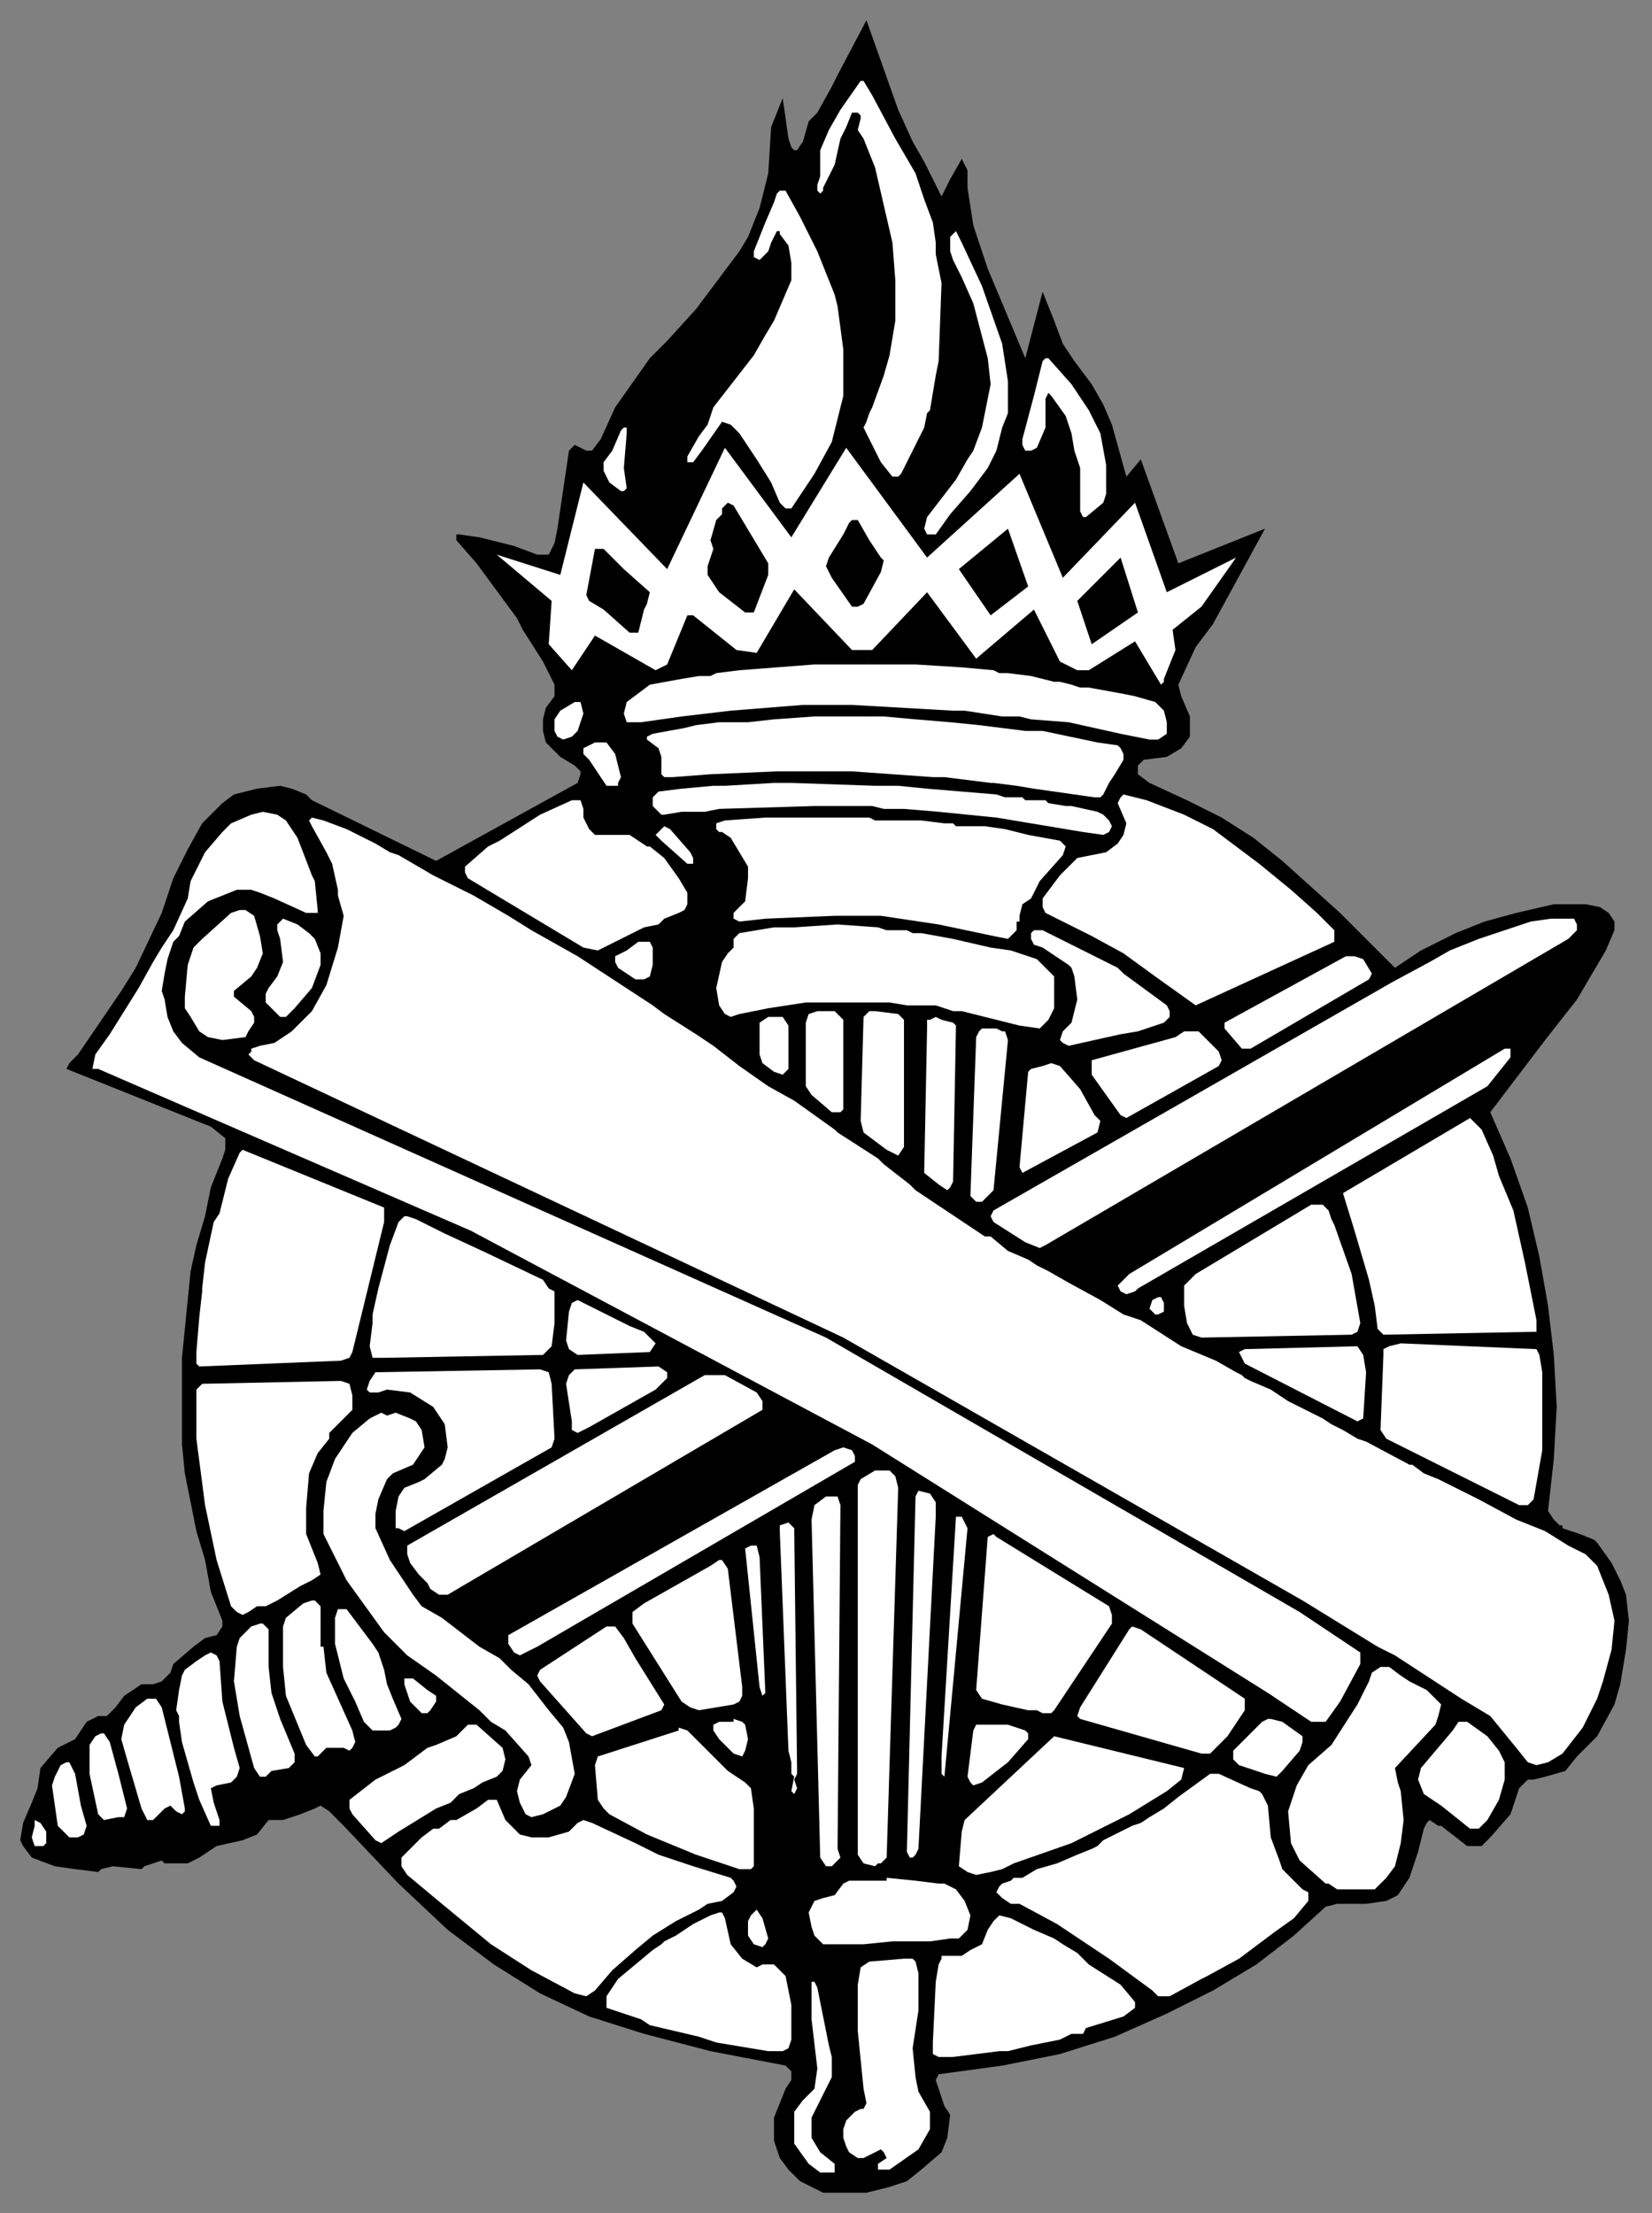 <svg xmlns="http://www.w3.org/2000/svg" fill-rule="evenodd" height="766" preserveAspectRatio="none" stroke-linecap="round" width="572"><rect width="100%" height="100%" fill="#808080" stroke="none"/><style>.brush0{fill:#fff}.brush1{fill:#000}.pen1,.pen2{stroke:none}</style><path class="pen1 brush1" d="M300 759h-15l-4-2-4-2-4-4-3-4-2-6v-8l4-10 2-3v-3l-2-2-26-5-23-6-19-6-17-8-16-10-16-12-17-16-19-20-5-5-3-2-2 1-5 2-6 2h-5l-4 5-5 2-9 2-6 4-4 2h-8l-1-1-6 2-1 1-10-1-4 1-1 1-8-1-7-1-8-3-3-4-1-2 1-6 3-7 2-5 1-7 6-7 6-3 4-6 4-2h3l3-3 3-4 6-4h4l3-1 3-3 1-3 7-6 4-3 4-1 2-3v-2l-4-10-2-11-3-10-2-10-2-10-1-10v-30l1-10 1-10 1-10 2-9 3-10 2-10 4-10 1-3v-4l-5-4-50-20 1-2 3-3 15-22 5-8 9-19 4-12 5-10 5-9 7-7 4-3 8-2 8-1 4 1 5 2 2 2 43 21 49-27 1-3v-1l-2-2-5-3-5-5-1-4v-4l1-4 3-4v-4l-4-8-7-11-2-4-14-19-7-8v-2h1l7 1 12 3 8 3h4l2-4 1-5 4-27 2-2 2 1 2 1h2l3-4 5-11 12-17 6-6 10-11 9-12 6-8 3-5 4-10 3-12 1-16 4-10 2 14 1 3 1 1h1l2-3 2-7 3-3 5-9 2-4 10-19v752zm0 0V7l11 31 5 11 4 7 6 12 3-6 4-7 2 4v6l2 13 5 15 13 31 6-23 4 10 3 8 4 6 6 8 4 7 3 7 5 18 5-6 13 36 30-12-18 33-6 8-6 13 1 4 3 7v7l-3 4-5 3-8 1-2 2v3l4 3 13 6 12 6 11 7 10 8 10 9 10 9 9 9 10 10 9-6 12-6 10-4 11-3 13-3h11l5 1 3 2 2 3v3l-3 7-10 17-11 14-19 25 7 16 6 17 4 17 3 17 2 17 1 18-1 18-2 18 2 3 2 2h1v1l6 2 5 2 1 1 5 7 2 4 1 2 2 5 1 9-1 10-2 12-2 7-6 11-7 7-4 5-7 2-4 1h-2l-3 3-3 9-7 8-3 3h-5l-9-7h-1l-3-2-1 1-1 2-2 8-3 9-4 6-4 2-7 1h-10l-4 1-11 10-13 10-15 9-16 8-18 8-19 6-20 4-22 3-1 2 3 9 2 3-1 8-2 5-7 6-5 4-6 2-8 2z"/><path class="pen2 brush0" d="m302 33 8 15 7 12 3 9 3 8 1 7v4l2 10-1 27-1 5-2 12-1 1-1 5-3 6-5 10-1 1h-2l-4-5-5-10-1-2 1-2 1-3 1-2 4-11 2-7 2-12V97l-1-13-3-13-3-13-4-10-2-3 1-4v-1l-1-1h-2l-2 5-2 4-2 9-1 2-1 2-2 4v1l-1 1-1-1v-2l1-3v-9l3-7 4-7 7-10h1l3 5zm-25 42 6 12 6 15 1 4 2 15v16l-4 16-6 11-8 12h-2l-2-2-3-7-5-8-6-9-3-3-3-1-7 10-3 4h-2v-2l4-7 3-4 2-6 14-18 4-7 3-5 6-14v-6l-1-6-3-4v-1h-1l-2 4-1 3-3 3-2-1v-2l4-10 3-7 1-3 1-1h2l5 9zm63 24 7 20 2 13v11l-2 5-2 8-3 6-6 8-7 8-5 7h-3l-1-2 1-4 10-13 4-7 2-3 3-8 3-15-1-9-5-19-4-9-3-6-1-3v-5l1-1 1-1 2 4 7 15zm31 34 6 9 4 8 2 11v10l-1 3-6 5h-1l-1-2v-15l-2-6-1-6-2-6-5-7-1-1-1 2v10l-3 7-2 1h-2l-1-2v-2l4-15 3-12 1-1h1l8 9zm-154 17-1 12 1 7-1 1h-1l-4-3-2-4v-3l3-4 3-7 1-1h1v2z"/><path class="pen2 brush0" d="m274 186 19-31 28 38 32-29 15 36 25-26 11 31 24-12-12 17-10 8 1 7-4 10v1l-1 1-9-15-16 10h-4l-6-3-9-18-20 17-17-23-19 20h-7l-20-21-13 22-7-1-15-12h-2l-7 17-4 2-21-12-8 12-8-9 1-15-19-16 22 7 8-32 29 30 20-42 23 31z"/><path class="pen1 brush1" d="m260 185 6 10v4l-5 13h-3l-9-7-4-6v-3l2-6-1-3 2-7 2-2v-2l2-2 2 1 6 10zm41 2 4 6 1 1-1 4-6 11-2 1h-2l-7-10-2-4 1-3 5-8 2-4 1-1h2l4 7zm55 16-13 10-11-16 17-14 7 20zm-140-6 9 8-1 4-1 2-2 8h-3l-9-8-5-3-1-2 3-16h3l7 7zm178 15-16 11-5-15 15-15 6 19z"/><path class="pen2 brush0" d="m333 231 11 1 2 1h3l8 1 8 2h2l4 1 3 1h3l11 2 5 1 7 2 1 1 2 2 1 4v4l-3 2h-3l-10-2-18-4-13-1-4-1h-6l-13-2h-4l-35-2h-17l-25 2-17 2-14 2h-5l-1-3 1-4 8-6 11-2 6-1h4l2-1 8-1 13-1 13-1h35l16 1zm-131 16-2 6-2 2-3 1-2-1-1-2v-4l2-3 5-3h2l1 4z"/><path class="pen2 brush0" d="M299 248h7l11 1 12 1 10 1 16 2h6l19 4 7 1 1 1 1 2v2l-3 5-2 3-2 4-1 1h-2l-21-3-6-1-8-1h-1l-16-2h-4l-28-2h-26l-23 1-13 1h-3l-1-1v-6l-1-3-4-3v-1l2-1 11-2 4-1 8-1h10l9-1 14-1h17zm-86 13 2 8-1 2v1h-4l-2-3-4-6-2-2v-2l4-2h4l3 4z"/><path class="pen2 brush0" d="m311 272 10 1 24 2 3 1h6l1 1h7l1 1 6 1h2l9 2 2 1 2 2 1 2-1 2-2 1-7-1-6-1-24-4-20-2-12-1h-7l-4-1h-20l-33 1-5 1h-8l-6 1h-1l-3-3v-3l2-2 8-1 11-1h4l17-1h6l29 1h8zm-109 8v3l2 4 2 2h12l6 4h1l5 4 5 7 3 5v4l-1 2-2 1-5 2-2 2-5 1-10 5-6 3-5-1-40-24-1-2v-2l8-7 4-2 14-9 11-5h3l1 3zm-103 4 2 3 2 3 5 13 1 2 1 10v1h-4l-11-5-5-2-3-1h-5l-10 4-8 7-2 5-2 2-1 3-1 3-1 5-1 6 1 3 1 6 2 5 3 4 6 5 217 97 164 95 21 14v4l-7 13-5 7h-5l-15-10-137-86-139-74-129-56h-2l1-5 5-7 10-16 5-9 3-5 4-6 5-11 1-6 5-10 6-7 3-3 7-3 4-1 5 1 3 2z"/><path class="pen2 brush0" d="m397 277 13 5 10 5 16 12 11 9 9 8 6 6v4l-48 22-14-10-11-8-11-6-6-3-10-5-1-2v-3l6-8 6-6 10-2 4-3 2-3 1-4-3-7 1-2 1-1 4 1 4 1zm-277 10 10 5 5 3 3 1 12 7 14 7 12 7 8 5 16 9 26 17 4 3 11 7 6 4 9 7 10 7 9 5 14 10 1 1 14 9 2 2 9 7 2 2 18 12 6 4h2l6 5 7 3 3 2 4 2 7 4 11 6 8 5 3 1 3 1 14 9 12 5 7 4 2 1 1 1 2 1 7 3 6 4 12 6 3 2 4 2 5 3 3 1 15 8h1l4 3 5 2 10 5 4 2 13 7 10 4 8 5 6 3 4 4 4 10 2 9-1 10-3 11-2 6-5 10-7 9-5 3-4 1-3-1-4-5-9-11-10-6-23-15-6-3-26-16-159-91-204-96-2-2 1-1v-1l3-1 5-1 6-4 7-7 5-9 4-13 2-11-2-7v-2l-2-9-2-4-5-9-1-2 1-1 4 1 8 3zm181-4 2 1h16l8 1h3l1 1h10l7 1 8 2 11 2 2 2-1 3-8 9-3 6-3 2-1 4v2h-1v3l-3 3-5-1-19-4-20-3h-16l-24 1-9 1-2-1v-2l4-4 1-8v-4l-6-10-3-2h-1l-1-1v-2l3-1 14-1h36zm-62 12 1 2v2h-2l-9-8-1-1-1-1 1-1 2-2 2 1 7 8zM88 317l2 7 1 6-2 5-2 3-6 5v2l6 5 1 2v2l-2 3-1 2-8 1-5-1-3-2-3-5-2-3v-4l1-11 2-6 3-3 10-9 3-1h2l3 2z"/><path class="pen2 brush0" d="m107 323 2 2 2 5v4l-3 8-6 7-3 3h-2l-2-2-3-3v-3l1-2 3-4 2-5-1-8-1-3v-2l2-2 5 2 4 3zm197-2 3 1h7l2 1h3l11 2 13 3 7 1 9 3 4 4 2 2v11l-2 4-3 3-7-1-4-1-8-2-8-2h-3l-6-2h-10l-6-1h-29l-13 2-10 2-3 1-2-1-2-3-1-6 2-9 2-3 2-2v-3l2-2 12-2h7l15-1 14 1zm-78 7v6l-1 4-2 1h-3l-6-4-1-2v-2l4-2 4-3h4l1 2z"/><path class="pen2 brush0" d="m381 332 6 3 2 2 15 11 1 2v2l-2 2-9 3-6 1-9 2-9 2-2-1-1-1 1-3 3-3 2-8-1-8-1-3-1-1-9-6-3-1-1-2v-2l1-1h3l20 10zm165-12v2l-3 3-181 106-2 1-5-2-11-7-1-2 1-2 138-79 13-7 7-4 10-4 9-3 9-3 7-1h8l1 2zm-71 17-1 2-41 24h-3l-6-7v-2l42-23h3l3 1 3 5zm-183 16v31l-1 1h-3l-7-6-2-3v-22l1-3 3-1h6l3 3zm21 0v44l-2 3-4-2-8-6-1-4 1-36 2-2h2l8 1 2 2zm-40 2v15l-2 2-3-1-4-3-1-3v-11l3-2h5l2 3zm57-1 1 1-1 54-1 2-1 1-3-2-5-4 1-50v-3h1l2-1 2 1 4 1zm17 3h1l1 3-5 52-4 4h-2l-2-2 2-55 1-2 1-1h5l2 1zm73 5 2 2 1 3-1 2-32 18-2-1-10-14v-5l29-8 3-2h5l5 5zm103 4-8 10-121 70-1 1-3 1-2-1-1-2 1-1 3-3 130-78h2v3zm-149 11 5 9 2 2-1 4-26 14-1-2 3-33 1-1 4-1 3-1 3 1 7 8zm-241 41v5l-11 45-1 2-3 1-49 2-1-1v-4l1-12 1-9v-1l1-9 3-14 2-3 3-12 4-9 1-1 49 20zm380-27 4 9 2 7 5 12 4 18 4 20v4h-1l-52 1-2-2-1-8-2-9-5-17-4-13 44-26 4 4zm-359 36 13 6 21 10 2 3 2 1v11l-1 8-3 3-55 1h-4l-1-4 1-8v-3l2-9 4-15 3-8 2-2h1l3 1 10 5zm306-8 1 3 1 2 6 17 3 17-1 3-2 1-52 1-3-1-2-4-1-6v-7l1-1 3-3 40-24h4l2 2zm-242 40 5 2 3 3 1 1-2 3-25 1-3-2-1-3 1-10 1-3 2-1 14 7 4 2zm185-8v3l-2 1h-1l-2-2 1-3 2-1h1l1 2zm-216 23 3 1 1 4 1 19-1 3-51 29-2-1h-1v-6l1-5 2-3 5-2 2-1 6-5 1-2 1-4-1-8-4-6-8-5-8-1-3 1h-3l-1-1 1-3 2-3 57-1zm283-8 2 3 1 6-1 16-2 1-39-20-2-4 2-1 39-1zm62 1 1 2 1 6v27l-3 17-2 2h-3l-2-1-44-22-2-3 1-26v-2l2-1 4-1 47 2zm-411 12 1 4v5l-3 3-5 5v2l-4 5-3 7-1 12v9l2 5 2 5 1 4-3 2-4 2-8 5-4 2h-3l-3 2-2 1-2-1-2-2-5-16-4-19-3-23v-17l2-2 48-1 3 1zm107-6 3 2v2l-4 4-23 13-2 1-2 1-2-1v-3l-2-13 1-3 2-2 29-1zm34 9 2 3v3l-109 64h-3l-3-2-1-2-3-3-3-4-1-3v-3l103-59h7l11 6z"/><path class="pen2 brush0" d="m137 489 5 2 2 1 2 3 1 6-2 3-2 3-7 3-2 2-3 7-1 5v5l5 11 8 12 3 4 7 4 13 10 7 4 2 2 1 1 1 1 6 5 7 9 5 6 2 5 2 11-3 8-2 3-6 3-4 1-2-1-2-4-1-4 1-4 4-5-1-3-8-9-5-3-4-4-15-12-10-7-8-8-13-18-6-12-2-4v-8l1-10 3-8 6-9 6-5 4-2 2 1 3-1z"/><path class="pen2 brush0" d="M296 504v2l-110 64-6 3-2-1-2-3v-3l113-64 3-1 3 1 1 2zm14 7 1 4-4 128-2 2h-1l-1 1-4-1-2-3V514l1-2 5-3h5l2 2zm14 9v5l-6 115-1 2-1 1h-1l-1-2 3-123 1-2 4 1 2 3zm-33 1-1 119 1 3-2 2-1 1h-2l-2-3-3-117 1-5 4-3h4l1 3zm44 8-8 86-1-1v-6l5-83h2l2 4zm-59 85-1 2 1 3-1 2-1-1 1-5-1-1v-4l-1-4-3-76v-2l3-1 2 2 1 85zm108-58 1 3v3l-20 30-1 1h-3l-2-1h-3l-9-2-7-2-2-3 4-53 2-1 1 1 39 24zm-121-17 2 47-1 1-1-3-5-48 2-1h2l1 4zm-11 4 5 41v3l-1 2-2 1-12 2-3-1-3-2-17-27v-4l4-3 23-13 3-2h1l2 3zm-141 13v14h1l1 9 9 20 1 4-1 2-1 1-2-1h-6l-3 3h-1l-3-4-7-17-1-10v-14l1-3 6-5 3-1h1l2 2zm18 13 2 3 2 6 1 5 2 5 3 7-1 2-1 1-2 1h-6l-3-3-3-7-4-8-3-12v-9l1-3h3l9 12zm-36-5v13l1 9 3 9 5 12v3l-1 1-1 1-6 1-2 2h-2l-2-3-5-18-2-12 1-12 1-3 4-4 3-1h1l2 2zm123 3 4 7 10 16-1 2-24 9-2-1-16-18-1-2 1-2 23-15h3l3 4zm215 21v4l-6 9-4 4-2 2h-3l-42-12-1-1 1-3 17-27 1-1 3 1 36 24zM76 575l1 14 4 16 2 7-1 3-2 2-5 1-2 1 1 5 2 6v2h-3l-4-9-2-6-4-14-1-7v-2l-1-2 1-7 1-5 1-2 4-3 3-2 2-1 2 1 1 2zm72 10 3 2v2l-2 3-1 1h-2l-4-4-2-6v-2h3l5 4zm-92 6 6 24 2 11v1l-1 1-2-1-2-2-2 1-2 2-1 1-1 1h-2l-2-4-5-17-2-7 1-5 4-6 4-3h3l2 3zm429-11 3 2 4 2 2 1 3 3 2 2-1 4-1 3-14 15 1 5 1 3 1 10-1 8-2 8-3 4-4 4h-13l-3-2h-1l-9-8-3-6-1-11 3-9 4-7 8-7 9-14 4-8 1-3 3-2h3l4 3zM38 603l3 11 2 8 1 4-1 3h-2l-5 1-2-2-3-14v-10l2-3 2-1h1l2 3zm136 2 1 4-1 4-2 2-5 2-3 2-5 2-3 3-5 2-13 8-6 4-2-1-8-9-1-2v-3l9-7 10-5 8-6 3-1 7-3 4-4h3l9 8zm84-8 1 5-1 4-1 2-3-1-5-5-2-3v-2l2-1h5v-1l3 1 1 1zm-6 16 6 4 2 2 1 7v20l-1 1h-4l-15-5-17-7-13-7-2-2-2-3-1-12 1-3 28-9v-1l3 1 14 14zm97-16 6 2 1 1v2l-7 8-9 7-3 1-1-1-1-2 2-16 1-2h11zm102 4v2l-1 3-6 7-2 2-4-1-9-3-2-2v-3l10-10 2-1h1l4 1 7 5z"/><path class="pen2 brush0" d="m515 601 4 5 2 4v6l-2 7-4 7-3 3h-3l-10-8-6-4-2-5 1-4 11-13 2-3h3l7 5zM26 614l2 11 2 7-1 3-2 1h-3l-1-1-3-3-2-14 1-3 2-4 2-1h1l2 4zm384-2-1 4-5 4-13 8-20 10-20 7-4 2-4 1-5 1-3-1-3-2 1-12 1-4 31-29 45 11zm23 7 3 1 1 1 2 4 1 11 3 8 1 3 7 7 2 1v3l-5 6-7 5-12 9-11 6-2 1-11 6h-4l-2-2-15-11-18-12-13-7h-3l-3-2-2-2 1-2 1-1 3-1 1-1h3l5-3 7-2 7-3 5-2 2-1 2-2 10-5 3-1 3-2 5-3 5-4 11-8h3l11 5zm-258 11 5 5 4 1h6l7-2 3-3 2-1 3 1 15 7 8 4 12 4 13 4 1 1 1 2-1 2-4 3-5 1-3 2-8 4-8 5-6 5-8 7-6 7-3 2-4-1-15-8-14-9-17-14-12-10-2-3v-3l7-7 4-3h2l4-3h2l7-4 4-3h3l3 7zm-159 4v4l-1 1h-3l-1-3 1-4v-2l2 1 2 3zm309 18h2l4 2 3 4 2 5-1 5-3 3h-3l-7 1h-13l-10 1h-14l-3-3-1-3-1-5 2-4 3-1 4-1 3-4 2-1h13v-1l10 1 8 1zm-59 19-1 2-1 1-3-1-2-3v-5l1-2 2-2 2 3 2 7z"/><path class="pen2 brush0" d="m251 664 2 9 4 5 5 3 2-1h4l2 2 2 2 2 10v12l-1 3-2 1h-5l-12-2-6-1-6-2-17-4-3-2-3-1-9-3v-4l4-6 12-10 3-2 1-1 4-2 3-2 3-2 6-3 3-1h1l1 2zm107 4 7 3 3 2 5 3 4 4 11 7 5 6v2l-4 3-13 4-1 2h-4l-4 2-10 2-8 2h-3l-16 2h-5l-2-1v-4l1-21 1-6 1-2v-1h7l3-2 4-2 2-5 2-3 2-2 4 1 8 4zm-41 11 1 4v13l-2 13 1 10 1 5 4 7v6l-4 7-10 7h-4v-2l3-2-1-2-1-1-6 3h-2l-3-2-1-2-1-3v-3l1-3 3-3 2-1h1l1-2-1-5-2-20v-16l1-6 3-2 12-1h3l1 1zm-30 29 1 4v7l-3 6-2 4-2 4v7l3 5 5 4v3h-5l-4-3-5-7v-11l3-4 4-4 1-7-2-17v-13h1l1 2 4 20z"/></svg>
